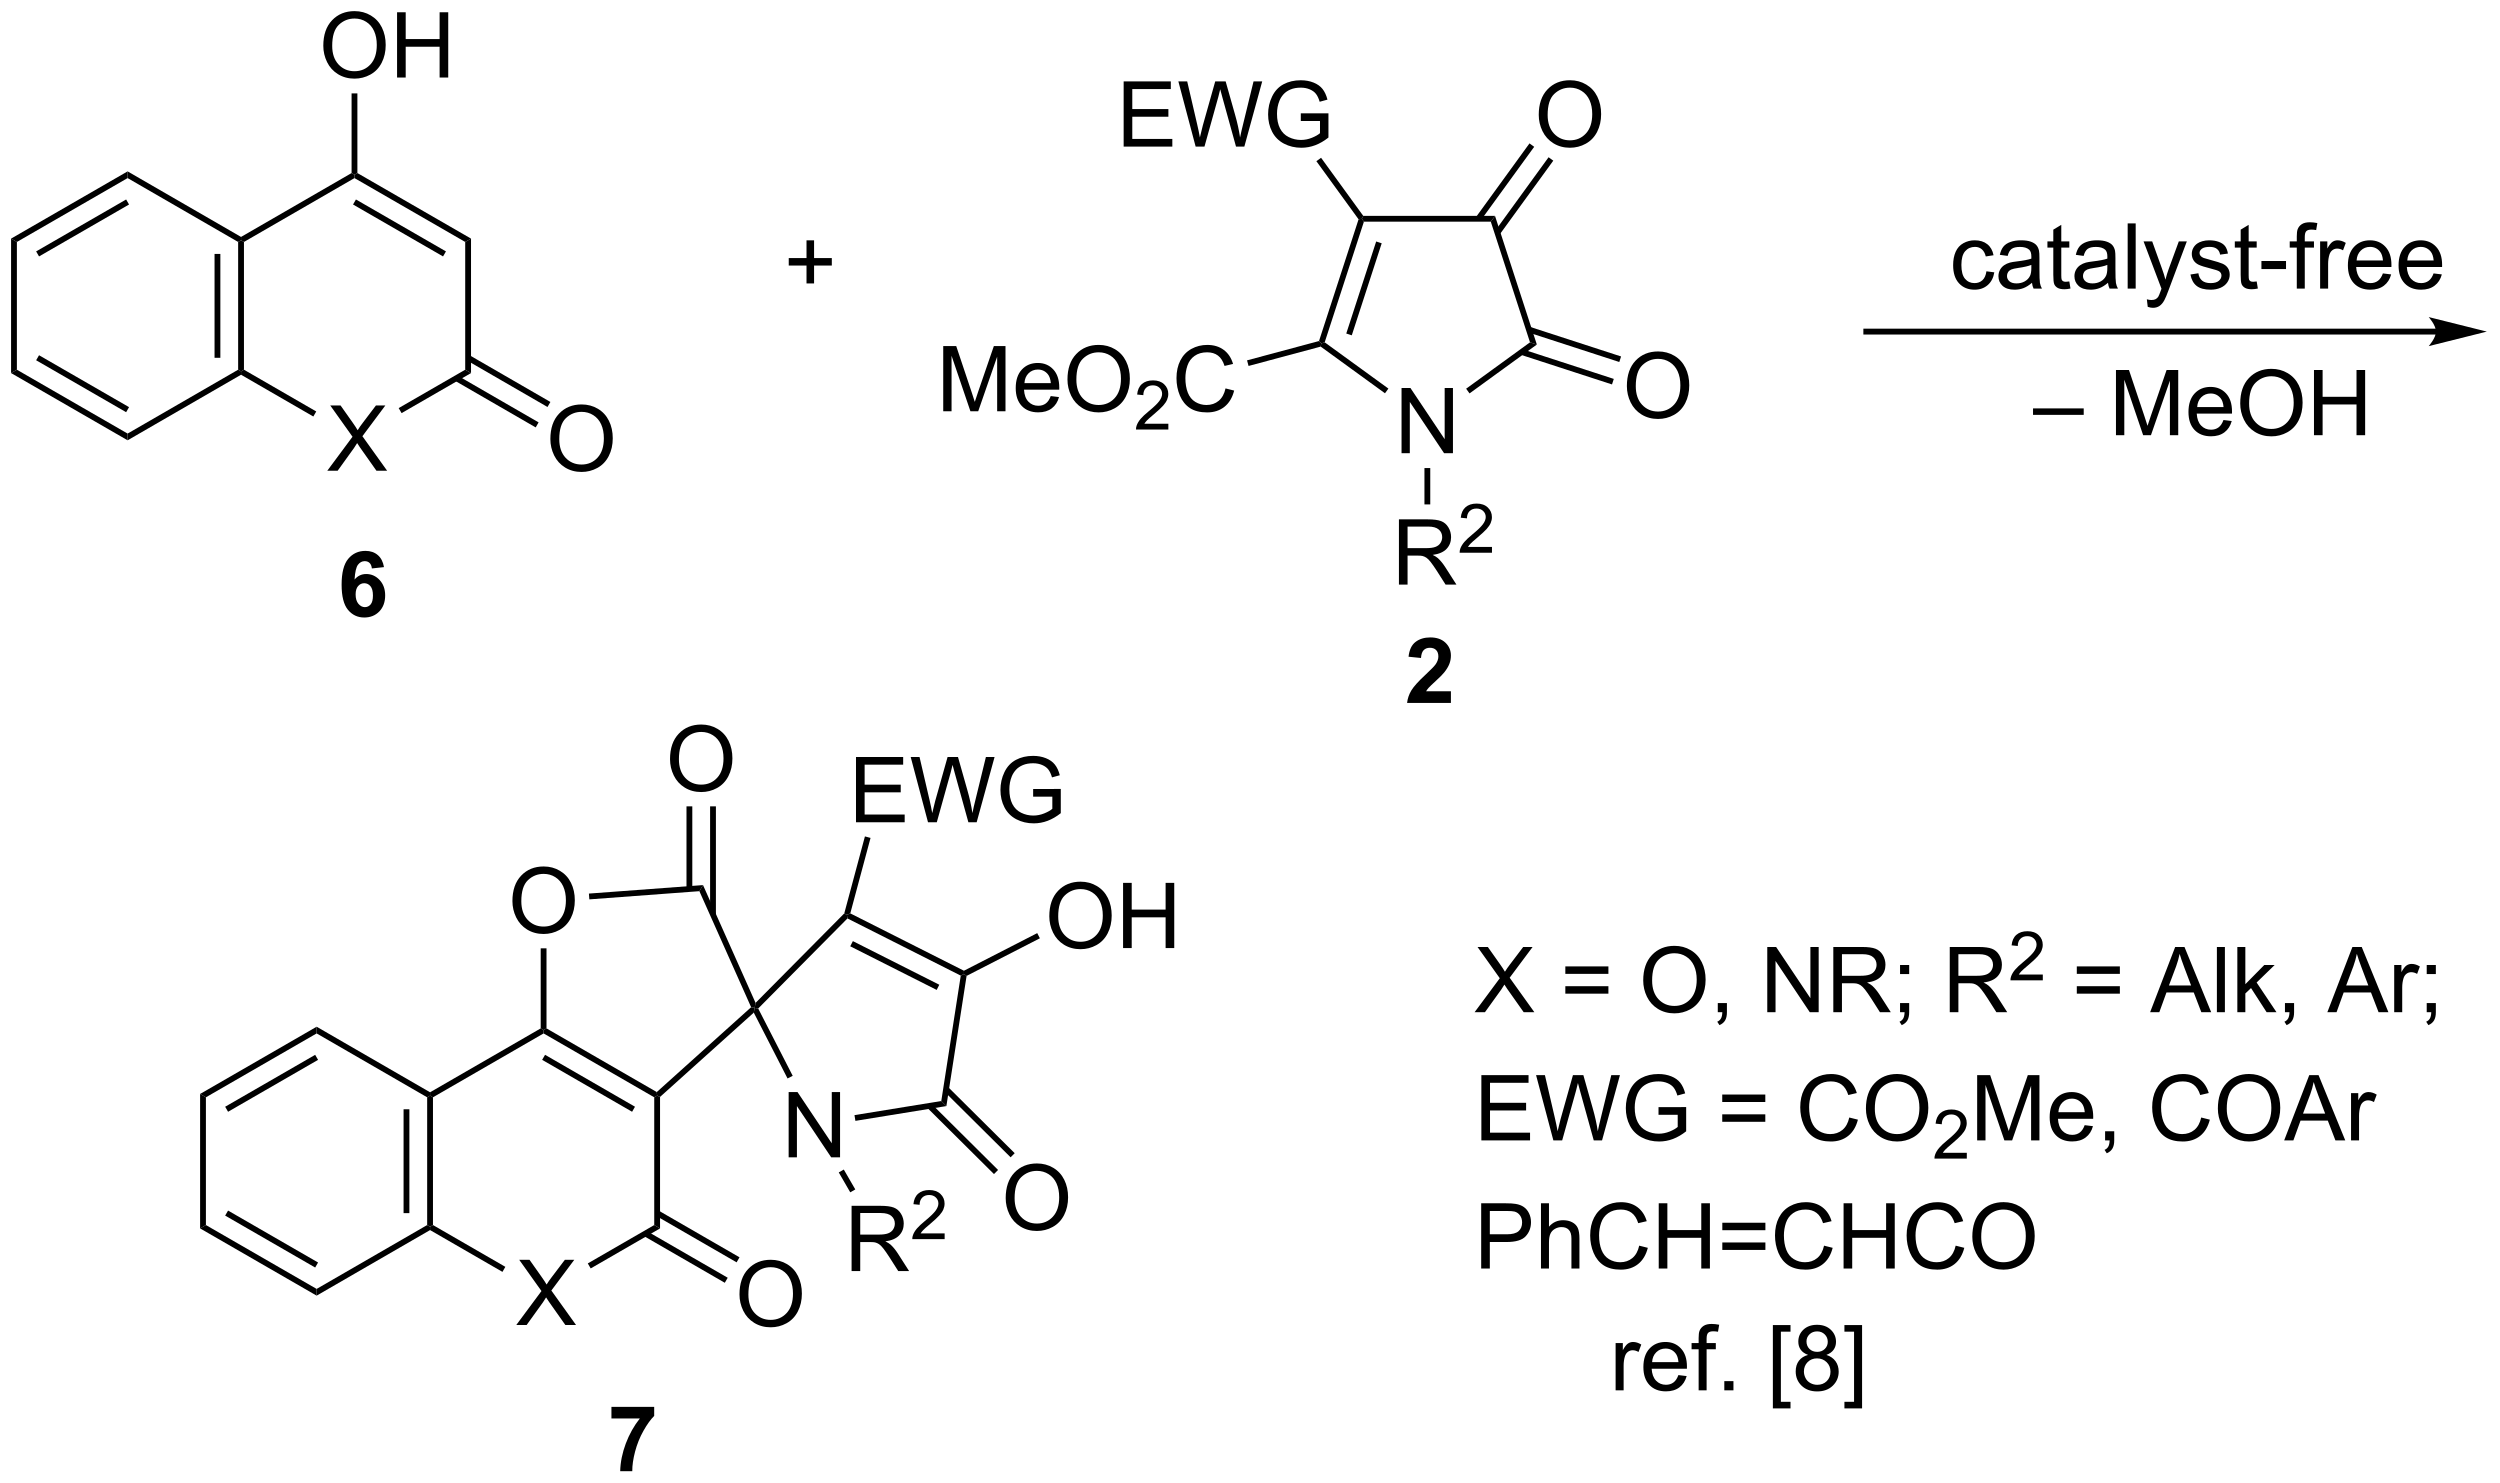 <?xml version="1.0" encoding="UTF-8"?>
<!DOCTYPE svg PUBLIC '-//W3C//DTD SVG 1.0//EN'
          'http://www.w3.org/TR/2001/REC-SVG-20010904/DTD/svg10.dtd'>
<svg stroke-dasharray="none" shape-rendering="auto" xmlns="http://www.w3.org/2000/svg" font-family="'Dialog'" text-rendering="auto" width="602" fill-opacity="1" color-interpolation="auto" color-rendering="auto" preserveAspectRatio="xMidYMid meet" font-size="12px" viewBox="0 0 602 357" fill="black" xmlns:xlink="http://www.w3.org/1999/xlink" stroke="black" image-rendering="auto" stroke-miterlimit="10" stroke-linecap="square" stroke-linejoin="miter" font-style="normal" stroke-width="1" height="357" stroke-dashoffset="0" font-weight="normal" stroke-opacity="1"
><!--Generated by the Batik Graphics2D SVG Generator--><defs id="genericDefs"
  /><g
  ><defs id="defs1"
    ><clipPath clipPathUnits="userSpaceOnUse" id="clipPath1"
      ><path d="M0.633 1.598 L226.188 1.598 L226.188 135.438 L0.633 135.438 L0.633 1.598 Z"
      /></clipPath
      ><clipPath clipPathUnits="userSpaceOnUse" id="clipPath2"
      ><path d="M-0.972 195.633 L-0.972 325.752 L218.311 325.752 L218.311 195.633 Z"
      /></clipPath
    ></defs
    ><g transform="scale(2.667,2.667) translate(-0.633,-1.598) matrix(1.029,0,0,1.029,1.633,-199.63)"
    ><path d="M27.746 236.861 L29.959 233.877 L28.006 231.134 L28.91 231.134 L29.949 232.603 Q30.272 233.059 30.41 233.306 Q30.6 232.994 30.863 232.653 L32.014 231.134 L32.84 231.134 L30.827 233.832 L32.996 236.861 L32.059 236.861 L30.616 234.817 Q30.496 234.642 30.366 234.434 Q30.176 234.746 30.092 234.864 L28.655 236.861 L27.746 236.861 Z" stroke="none" clip-path="url(#clipPath2)"
    /></g
    ><g transform="matrix(2.743,0,0,2.743,2.667,-536.609)"
    ><path d="M19.933 216.869 L20.188 216.722 L20.444 216.869 L20.444 228.084 L20.188 228.231 L19.933 228.084 ZM17.862 217.918 L17.862 227.036 L18.372 227.036 L18.372 217.918 Z" stroke="none" clip-path="url(#clipPath2)"
    /></g
    ><g transform="matrix(2.743,0,0,2.743,2.667,-536.609)"
    ><path d="M20.188 228.526 L20.188 228.231 L20.444 228.084 L26.79 231.751 L26.534 232.193 Z" stroke="none" clip-path="url(#clipPath2)"
    /></g
    ><g transform="matrix(2.743,0,0,2.743,2.667,-536.609)"
    ><path d="M34.281 231.895 L34.026 231.453 L39.867 228.084 L40.377 228.379 Z" stroke="none" clip-path="url(#clipPath2)"
    /></g
    ><g transform="matrix(2.743,0,0,2.743,2.667,-536.609)"
    ><path d="M40.377 228.379 L39.867 228.084 L39.867 216.869 L40.377 216.575 Z" stroke="none" clip-path="url(#clipPath2)"
    /></g
    ><g transform="matrix(2.743,0,0,2.743,2.667,-536.609)"
    ><path d="M40.377 216.575 L39.867 216.869 L30.147 211.262 L30.147 210.968 L30.402 210.82 ZM38.176 217.698 L30.275 213.14 L30.02 213.582 L37.921 218.14 Z" stroke="none" clip-path="url(#clipPath2)"
    /></g
    ><g transform="matrix(2.743,0,0,2.743,2.667,-536.609)"
    ><path d="M29.892 210.82 L30.147 210.968 L30.147 211.262 L20.444 216.869 L20.188 216.722 L20.188 216.428 Z" stroke="none" clip-path="url(#clipPath2)"
    /></g
    ><g transform="matrix(2.743,0,0,2.743,2.667,-536.609)"
    ><path d="M27.41 199.644 Q27.41 198.217 28.176 197.413 Q28.941 196.605 30.152 196.605 Q30.944 196.605 31.579 196.986 Q32.217 197.363 32.551 198.04 Q32.887 198.717 32.887 199.577 Q32.887 200.449 32.535 201.137 Q32.184 201.824 31.538 202.178 Q30.894 202.532 30.147 202.532 Q29.34 202.532 28.702 202.142 Q28.066 201.749 27.738 201.074 Q27.41 200.397 27.41 199.644 ZM28.191 199.655 Q28.191 200.691 28.746 201.288 Q29.303 201.881 30.144 201.881 Q30.999 201.881 31.551 201.28 Q32.105 200.678 32.105 199.574 Q32.105 198.874 31.868 198.353 Q31.631 197.832 31.176 197.545 Q30.723 197.256 30.155 197.256 Q29.35 197.256 28.769 197.811 Q28.191 198.363 28.191 199.655 ZM33.885 202.433 L33.885 196.707 L34.643 196.707 L34.643 199.058 L37.62 199.058 L37.62 196.707 L38.377 196.707 L38.377 202.433 L37.62 202.433 L37.62 199.733 L34.643 199.733 L34.643 202.433 L33.885 202.433 Z" stroke="none" clip-path="url(#clipPath2)"
    /></g
    ><g transform="matrix(2.743,0,0,2.743,2.667,-536.609)"
    ><path d="M30.402 210.82 L30.147 210.968 L29.892 210.82 L29.892 203.829 L30.402 203.829 Z" stroke="none" clip-path="url(#clipPath2)"
    /></g
    ><g transform="matrix(2.743,0,0,2.743,2.667,-536.609)"
    ><path d="M47.343 234.172 Q47.343 232.745 48.109 231.94 Q48.875 231.133 50.086 231.133 Q50.877 231.133 51.513 231.513 Q52.151 231.891 52.484 232.568 Q52.82 233.245 52.82 234.104 Q52.82 234.977 52.468 235.664 Q52.117 236.352 51.471 236.706 Q50.828 237.06 50.08 237.06 Q49.273 237.06 48.635 236.669 Q48 236.276 47.671 235.602 Q47.343 234.924 47.343 234.172 ZM48.125 234.182 Q48.125 235.219 48.679 235.815 Q49.236 236.409 50.078 236.409 Q50.932 236.409 51.484 235.807 Q52.039 235.206 52.039 234.102 Q52.039 233.401 51.802 232.88 Q51.565 232.359 51.109 232.073 Q50.656 231.784 50.088 231.784 Q49.283 231.784 48.703 232.339 Q48.125 232.891 48.125 234.182 Z" stroke="none" clip-path="url(#clipPath2)"
    /></g
    ><g transform="matrix(2.743,0,0,2.743,2.667,-536.609)"
    ><path d="M38.959 229.05 L46.054 233.15 L46.31 232.708 L39.214 228.608 ZM39.994 227.257 L47.09 231.357 L47.346 230.916 L40.249 226.815 Z" stroke="none" clip-path="url(#clipPath2)"
    /></g
    ><g transform="matrix(2.743,0,0,2.743,2.667,-536.609)"
    ><path d="M32.736 245.414 L31.674 245.531 Q31.635 245.203 31.471 245.047 Q31.307 244.89 31.044 244.89 Q30.697 244.89 30.455 245.203 Q30.215 245.515 30.153 246.505 Q30.564 246.02 31.174 246.02 Q31.861 246.02 32.351 246.544 Q32.84 247.067 32.84 247.895 Q32.84 248.773 32.325 249.307 Q31.809 249.838 31.002 249.838 Q30.135 249.838 29.575 249.164 Q29.017 248.489 29.017 246.953 Q29.017 245.38 29.598 244.685 Q30.182 243.989 31.111 243.989 Q31.762 243.989 32.189 244.354 Q32.619 244.718 32.736 245.414 ZM30.247 247.81 Q30.247 248.343 30.491 248.635 Q30.739 248.927 31.057 248.927 Q31.361 248.927 31.564 248.69 Q31.767 248.45 31.767 247.906 Q31.767 247.349 31.549 247.088 Q31.33 246.828 31.002 246.828 Q30.684 246.828 30.465 247.078 Q30.247 247.325 30.247 247.81 Z" stroke="none" clip-path="url(#clipPath2)"
    /></g
    ><g transform="matrix(2.743,0,0,2.743,2.667,-536.609)"
    ><path d="M122.065 235.414 L122.065 229.688 L122.844 229.688 L125.851 234.183 L125.851 229.688 L126.578 229.688 L126.578 235.414 L125.799 235.414 L122.791 230.914 L122.791 235.414 L122.065 235.414 Z" stroke="none" clip-path="url(#clipPath2)"
    /></g
    ><g transform="matrix(2.743,0,0,2.743,2.667,-536.609)"
    ><path d="M130.27 214.581 L129.9 215.091 L118.761 215.091 L118.576 214.836 L118.706 214.581 Z" stroke="none" clip-path="url(#clipPath2)"
    /></g
    ><g transform="matrix(2.743,0,0,2.743,2.667,-536.609)"
    ><path d="M118.293 214.881 L118.576 214.836 L118.761 215.091 L115.319 225.68 L115.019 225.778 L114.82 225.567 ZM119.838 216.828 L117.212 224.908 L117.697 225.065 L120.323 216.986 Z" stroke="none" clip-path="url(#clipPath2)"
    /></g
    ><g transform="matrix(2.743,0,0,2.743,2.667,-536.609)"
    ><path d="M114.968 226.056 L115.019 225.778 L115.319 225.68 L120.911 229.741 L120.611 230.154 Z" stroke="none" clip-path="url(#clipPath2)"
    /></g
    ><g transform="matrix(2.743,0,0,2.743,2.667,-536.609)"
    ><path d="M128.034 230.165 L127.735 229.752 L133.342 225.68 L133.942 225.875 Z" stroke="none" clip-path="url(#clipPath2)"
    /></g
    ><g transform="matrix(2.743,0,0,2.743,2.667,-536.609)"
    ><path d="M133.942 225.875 L133.342 225.68 L129.9 215.091 L130.27 214.581 Z" stroke="none" clip-path="url(#clipPath2)"
    /></g
    ><g transform="matrix(2.743,0,0,2.743,2.667,-536.609)"
    ><path d="M134.11 205.711 Q134.11 204.284 134.875 203.479 Q135.641 202.672 136.852 202.672 Q137.644 202.672 138.279 203.052 Q138.917 203.429 139.25 204.107 Q139.586 204.784 139.586 205.643 Q139.586 206.515 139.235 207.203 Q138.883 207.89 138.237 208.244 Q137.594 208.599 136.847 208.599 Q136.04 208.599 135.401 208.208 Q134.766 207.815 134.438 207.14 Q134.11 206.463 134.11 205.711 ZM134.891 205.721 Q134.891 206.757 135.446 207.354 Q136.003 207.948 136.844 207.948 Q137.698 207.948 138.25 207.346 Q138.805 206.744 138.805 205.64 Q138.805 204.94 138.568 204.419 Q138.331 203.898 137.875 203.612 Q137.422 203.323 136.855 203.323 Q136.05 203.323 135.469 203.877 Q134.891 204.429 134.891 205.721 Z" stroke="none" clip-path="url(#clipPath2)"
    /></g
    ><g transform="matrix(2.743,0,0,2.743,2.667,-536.609)"
    ><path d="M130.687 216.203 L135.386 209.733 L134.973 209.433 L130.274 215.904 ZM129.012 214.986 L133.71 208.516 L133.297 208.216 L128.599 214.686 Z" stroke="none" clip-path="url(#clipPath2)"
    /></g
    ><g transform="matrix(2.743,0,0,2.743,2.667,-536.609)"
    ><path d="M141.847 229.52 Q141.847 228.093 142.612 227.288 Q143.378 226.481 144.589 226.481 Q145.381 226.481 146.016 226.861 Q146.654 227.239 146.987 227.916 Q147.323 228.593 147.323 229.452 Q147.323 230.325 146.972 231.012 Q146.62 231.7 145.974 232.054 Q145.331 232.408 144.584 232.408 Q143.776 232.408 143.138 232.018 Q142.503 231.624 142.175 230.95 Q141.847 230.273 141.847 229.52 ZM142.628 229.531 Q142.628 230.567 143.183 231.163 Q143.74 231.757 144.581 231.757 Q145.435 231.757 145.987 231.156 Q146.542 230.554 146.542 229.45 Q146.542 228.749 146.305 228.229 Q146.068 227.708 145.612 227.421 Q145.159 227.132 144.591 227.132 Q143.787 227.132 143.206 227.687 Q142.628 228.239 142.628 229.531 Z" stroke="none" clip-path="url(#clipPath2)"
    /></g
    ><g transform="matrix(2.743,0,0,2.743,2.667,-536.609)"
    ><path d="M132.527 226.772 L140.54 229.377 L140.698 228.892 L132.685 226.287 ZM133.167 224.803 L141.18 227.407 L141.338 226.922 L133.325 224.318 Z" stroke="none" clip-path="url(#clipPath2)"
    /></g
    ><g transform="matrix(2.743,0,0,2.743,2.667,-536.609)"
    ><path d="M121.836 246.948 L121.836 241.222 L124.375 241.222 Q125.141 241.222 125.539 241.376 Q125.937 241.529 126.174 241.92 Q126.414 242.31 126.414 242.784 Q126.414 243.394 126.018 243.813 Q125.625 244.23 124.799 244.342 Q125.101 244.488 125.258 244.628 Q125.588 244.933 125.885 245.389 L126.883 246.948 L125.93 246.948 L125.172 245.756 Q124.838 245.24 124.622 244.967 Q124.409 244.693 124.239 244.584 Q124.07 244.475 123.893 244.433 Q123.766 244.404 123.471 244.404 L122.594 244.404 L122.594 246.948 L121.836 246.948 ZM122.594 243.748 L124.221 243.748 Q124.742 243.748 125.034 243.641 Q125.328 243.534 125.479 243.298 Q125.633 243.06 125.633 242.784 Q125.633 242.378 125.336 242.118 Q125.041 241.855 124.406 241.855 L122.594 241.855 L122.594 243.748 Z" stroke="none" clip-path="url(#clipPath2)"
    /></g
    ><g transform="matrix(2.743,0,0,2.743,2.667,-536.609)"
    ><path d="M130.004 243.641 L130.004 244.149 L127.165 244.149 Q127.159 243.957 127.227 243.781 Q127.335 243.492 127.573 243.211 Q127.813 242.93 128.264 242.561 Q128.963 241.986 129.209 241.65 Q129.456 241.315 129.456 241.016 Q129.456 240.703 129.231 240.488 Q129.008 240.272 128.647 240.272 Q128.266 240.272 128.038 240.5 Q127.809 240.729 127.807 241.133 L127.264 241.078 Q127.321 240.471 127.684 240.154 Q128.047 239.836 128.659 239.836 Q129.278 239.836 129.637 240.18 Q129.999 240.522 129.999 241.027 Q129.999 241.285 129.893 241.535 Q129.788 241.783 129.542 242.059 Q129.297 242.334 128.729 242.815 Q128.254 243.213 128.12 243.356 Q127.985 243.498 127.897 243.641 L130.004 243.641 Z" stroke="none" clip-path="url(#clipPath2)"
    /></g
    ><g transform="matrix(2.743,0,0,2.743,2.667,-536.609)"
    ><path d="M124.076 236.718 L124.586 236.718 L124.586 239.91 L124.076 239.91 Z" stroke="none" clip-path="url(#clipPath2)"
    /></g
    ><g transform="matrix(2.743,0,0,2.743,2.667,-536.609)"
    ><path d="M81.831 231.734 L81.831 226.007 L82.971 226.007 L84.328 230.062 Q84.516 230.627 84.602 230.908 Q84.698 230.596 84.906 229.992 L86.276 226.007 L87.297 226.007 L87.297 231.734 L86.565 231.734 L86.565 226.94 L84.901 231.734 L84.219 231.734 L82.562 226.859 L82.562 231.734 L81.831 231.734 ZM91.268 230.398 L91.995 230.487 Q91.823 231.125 91.357 231.476 Q90.893 231.828 90.172 231.828 Q89.26 231.828 88.727 231.268 Q88.195 230.705 88.195 229.695 Q88.195 228.648 88.734 228.07 Q89.273 227.492 90.133 227.492 Q90.963 227.492 91.49 228.059 Q92.018 228.625 92.018 229.651 Q92.018 229.713 92.016 229.838 L88.922 229.838 Q88.961 230.523 89.307 230.887 Q89.656 231.25 90.174 231.25 Q90.562 231.25 90.836 231.046 Q91.109 230.843 91.268 230.398 ZM88.961 229.26 L91.276 229.26 Q91.229 228.737 91.01 228.476 Q90.674 228.07 90.141 228.07 Q89.656 228.07 89.325 228.395 Q88.995 228.718 88.961 229.26 ZM92.738 228.945 Q92.738 227.518 93.504 226.713 Q94.269 225.906 95.48 225.906 Q96.272 225.906 96.907 226.286 Q97.546 226.664 97.879 227.341 Q98.215 228.018 98.215 228.877 Q98.215 229.75 97.863 230.437 Q97.512 231.125 96.866 231.479 Q96.223 231.833 95.475 231.833 Q94.668 231.833 94.03 231.442 Q93.394 231.049 93.066 230.375 Q92.738 229.697 92.738 228.945 ZM93.519 228.955 Q93.519 229.992 94.074 230.588 Q94.631 231.182 95.473 231.182 Q96.327 231.182 96.879 230.58 Q97.433 229.979 97.433 228.875 Q97.433 228.174 97.197 227.653 Q96.96 227.132 96.504 226.846 Q96.051 226.557 95.483 226.557 Q94.678 226.557 94.098 227.112 Q93.519 227.664 93.519 228.955 Z" stroke="none" clip-path="url(#clipPath2)"
    /></g
    ><g transform="matrix(2.743,0,0,2.743,2.667,-536.609)"
    ><path d="M101.594 232.826 L101.594 233.334 L98.754 233.334 Q98.749 233.143 98.817 232.967 Q98.924 232.678 99.163 232.396 Q99.403 232.115 99.854 231.746 Q100.553 231.172 100.799 230.836 Q101.046 230.5 101.046 230.201 Q101.046 229.889 100.821 229.674 Q100.598 229.457 100.237 229.457 Q99.856 229.457 99.628 229.685 Q99.399 229.914 99.397 230.318 L98.854 230.264 Q98.911 229.656 99.274 229.34 Q99.637 229.021 100.249 229.021 Q100.868 229.021 101.227 229.365 Q101.588 229.707 101.588 230.213 Q101.588 230.471 101.483 230.721 Q101.378 230.969 101.132 231.244 Q100.887 231.519 100.319 232 Q99.844 232.398 99.71 232.541 Q99.575 232.684 99.487 232.826 L101.594 232.826 Z" stroke="none" clip-path="url(#clipPath2)"
    /></g
    ><g transform="matrix(2.743,0,0,2.743,2.667,-536.609)"
    ><path d="M106.613 229.726 L107.371 229.916 Q107.134 230.851 106.514 231.343 Q105.894 231.833 105.001 231.833 Q104.074 231.833 103.493 231.455 Q102.915 231.078 102.61 230.364 Q102.308 229.648 102.308 228.828 Q102.308 227.932 102.649 227.268 Q102.993 226.601 103.623 226.255 Q104.254 225.908 105.011 225.908 Q105.871 225.908 106.457 226.346 Q107.043 226.783 107.274 227.578 L106.527 227.752 Q106.329 227.127 105.949 226.843 Q105.571 226.557 104.996 226.557 Q104.337 226.557 103.892 226.875 Q103.449 227.19 103.269 227.724 Q103.09 228.257 103.09 228.822 Q103.09 229.554 103.303 230.099 Q103.517 230.643 103.965 230.914 Q104.415 231.182 104.938 231.182 Q105.574 231.182 106.014 230.815 Q106.457 230.447 106.613 229.726 Z" stroke="none" clip-path="url(#clipPath2)"
    /></g
    ><g transform="matrix(2.743,0,0,2.743,2.667,-536.609)"
    ><path d="M114.82 225.567 L115.019 225.778 L114.968 226.056 L108.635 227.755 L108.503 227.262 Z" stroke="none" clip-path="url(#clipPath2)"
    /></g
    ><g transform="matrix(2.743,0,0,2.743,2.667,-536.609)"
    ><path d="M97.67 208.5 L97.67 202.773 L101.81 202.773 L101.81 203.448 L98.428 203.448 L98.428 205.203 L101.597 205.203 L101.597 205.875 L98.428 205.875 L98.428 207.823 L101.943 207.823 L101.943 208.5 L97.67 208.5 ZM103.99 208.5 L102.472 202.773 L103.248 202.773 L104.12 206.526 Q104.261 207.117 104.362 207.698 Q104.581 206.781 104.62 206.64 L105.709 202.773 L106.623 202.773 L107.443 205.672 Q107.753 206.75 107.889 207.698 Q107.998 207.156 108.175 206.453 L109.073 202.773 L109.834 202.773 L108.264 208.5 L107.534 208.5 L106.326 204.135 Q106.175 203.588 106.146 203.463 Q106.058 203.859 105.98 204.135 L104.764 208.5 L103.99 208.5 ZM113.221 206.252 L113.221 205.58 L115.648 205.578 L115.648 207.703 Q115.088 208.148 114.494 208.375 Q113.9 208.599 113.275 208.599 Q112.431 208.599 111.741 208.237 Q111.054 207.875 110.702 207.192 Q110.351 206.507 110.351 205.664 Q110.351 204.828 110.7 204.104 Q111.049 203.377 111.705 203.026 Q112.361 202.674 113.218 202.674 Q113.838 202.674 114.34 202.877 Q114.843 203.078 115.127 203.437 Q115.413 203.797 115.562 204.375 L114.877 204.562 Q114.749 204.125 114.556 203.875 Q114.366 203.625 114.01 203.474 Q113.656 203.323 113.221 203.323 Q112.702 203.323 112.322 203.482 Q111.945 203.64 111.71 203.898 Q111.478 204.156 111.351 204.463 Q111.132 204.994 111.132 205.617 Q111.132 206.382 111.395 206.898 Q111.658 207.414 112.161 207.664 Q112.666 207.914 113.234 207.914 Q113.726 207.914 114.195 207.724 Q114.663 207.534 114.906 207.32 L114.906 206.252 L113.221 206.252 Z" stroke="none" clip-path="url(#clipPath2)"
    /></g
    ><g transform="matrix(2.743,0,0,2.743,2.667,-536.609)"
    ><path d="M118.706 214.581 L118.576 214.836 L118.293 214.881 L114.588 209.779 L115.001 209.479 Z" stroke="none" clip-path="url(#clipPath2)"
    /></g
    ><g transform="matrix(2.743,0,0,2.743,2.667,-536.609)"
    ><path d="M69.829 220.511 L69.829 218.94 L68.269 218.94 L68.269 218.284 L69.829 218.284 L69.829 216.727 L70.493 216.727 L70.493 218.284 L72.05 218.284 L72.05 218.94 L70.493 218.94 L70.493 220.511 L69.829 220.511 Z" stroke="none" clip-path="url(#clipPath2)"
    /></g
    ><g transform="matrix(2.743,0,0,2.743,2.667,-536.609)"
    ><path d="M126.399 256.315 L126.399 257.336 L122.552 257.336 Q122.615 256.758 122.927 256.239 Q123.24 255.721 124.162 254.867 Q124.904 254.174 125.07 253.929 Q125.297 253.588 125.297 253.258 Q125.297 252.891 125.099 252.693 Q124.904 252.495 124.555 252.495 Q124.211 252.495 124.008 252.703 Q123.805 252.909 123.774 253.391 L122.68 253.281 Q122.779 252.375 123.294 251.982 Q123.81 251.586 124.584 251.586 Q125.43 251.586 125.914 252.044 Q126.399 252.5 126.399 253.179 Q126.399 253.565 126.261 253.917 Q126.123 254.266 125.82 254.648 Q125.623 254.901 125.102 255.377 Q124.584 255.854 124.443 256.01 Q124.305 256.166 124.219 256.315 L126.399 256.315 Z" stroke="none" clip-path="url(#clipPath2)"
    /></g
    ><g transform="matrix(2.743,0,0,2.743,2.667,-536.609)"
    ><path d="M128.477 284.489 L130.69 281.505 L128.737 278.762 L129.641 278.762 L130.68 280.231 Q131.003 280.687 131.141 280.934 Q131.331 280.622 131.594 280.281 L132.745 278.762 L133.57 278.762 L131.557 281.46 L133.727 284.489 L132.789 284.489 L131.346 282.445 Q131.227 282.27 131.096 282.062 Q130.906 282.375 130.823 282.492 L129.386 284.489 L128.477 284.489 ZM140.225 281.122 L136.444 281.122 L136.444 280.466 L140.225 280.466 L140.225 281.122 ZM140.225 282.859 L136.444 282.859 L136.444 282.203 L140.225 282.203 L140.225 282.859 ZM143.281 281.7 Q143.281 280.273 144.047 279.468 Q144.813 278.661 146.024 278.661 Q146.815 278.661 147.451 279.041 Q148.089 279.419 148.422 280.096 Q148.758 280.773 148.758 281.632 Q148.758 282.505 148.406 283.192 Q148.055 283.88 147.409 284.234 Q146.766 284.588 146.018 284.588 Q145.211 284.588 144.573 284.197 Q143.938 283.804 143.609 283.13 Q143.281 282.453 143.281 281.7 ZM144.063 281.71 Q144.063 282.747 144.617 283.343 Q145.175 283.937 146.016 283.937 Q146.87 283.937 147.422 283.335 Q147.977 282.734 147.977 281.63 Q147.977 280.929 147.74 280.408 Q147.503 279.887 147.047 279.601 Q146.594 279.312 146.026 279.312 Q145.221 279.312 144.641 279.867 Q144.063 280.419 144.063 281.71 ZM149.827 284.489 L149.827 283.687 L150.629 283.687 L150.629 284.489 Q150.629 284.932 150.473 285.203 Q150.316 285.474 149.975 285.622 L149.78 285.322 Q150.004 285.224 150.108 285.033 Q150.215 284.846 150.225 284.489 L149.827 284.489 ZM154.171 284.489 L154.171 278.762 L154.949 278.762 L157.957 283.257 L157.957 278.762 L158.684 278.762 L158.684 284.489 L157.905 284.489 L154.897 279.989 L154.897 284.489 L154.171 284.489 ZM159.969 284.489 L159.969 278.762 L162.508 278.762 Q163.274 278.762 163.672 278.916 Q164.07 279.07 164.307 279.46 Q164.547 279.851 164.547 280.325 Q164.547 280.934 164.151 281.354 Q163.758 281.77 162.932 281.882 Q163.234 282.028 163.391 282.169 Q163.721 282.474 164.018 282.929 L165.016 284.489 L164.063 284.489 L163.305 283.296 Q162.971 282.781 162.755 282.507 Q162.542 282.234 162.373 282.125 Q162.203 282.015 162.026 281.974 Q161.899 281.945 161.604 281.945 L160.727 281.945 L160.727 284.489 L159.969 284.489 ZM160.727 281.289 L162.354 281.289 Q162.875 281.289 163.167 281.182 Q163.461 281.075 163.612 280.838 Q163.766 280.601 163.766 280.325 Q163.766 279.919 163.469 279.658 Q163.175 279.395 162.539 279.395 L160.727 279.395 L160.727 281.289 ZM165.827 281.14 L165.827 280.341 L166.629 280.341 L166.629 281.14 L165.827 281.14 ZM165.827 284.489 L165.827 283.687 L166.629 283.687 L166.629 284.489 Q166.629 284.932 166.473 285.203 Q166.316 285.474 165.975 285.622 L165.78 285.322 Q166.004 285.224 166.108 285.033 Q166.215 284.846 166.225 284.489 L165.827 284.489 ZM170.191 284.489 L170.191 278.762 L172.731 278.762 Q173.496 278.762 173.895 278.916 Q174.293 279.07 174.53 279.46 Q174.77 279.851 174.77 280.325 Q174.77 280.934 174.374 281.354 Q173.981 281.77 173.155 281.882 Q173.457 282.028 173.613 282.169 Q173.944 282.474 174.241 282.929 L175.238 284.489 L174.285 284.489 L173.527 283.296 Q173.194 282.781 172.978 282.507 Q172.764 282.234 172.595 282.125 Q172.426 282.015 172.249 281.974 Q172.121 281.945 171.827 281.945 L170.949 281.945 L170.949 284.489 L170.191 284.489 ZM170.949 281.289 L172.577 281.289 Q173.098 281.289 173.389 281.182 Q173.684 281.075 173.835 280.838 Q173.988 280.601 173.988 280.325 Q173.988 279.919 173.691 279.658 Q173.397 279.395 172.762 279.395 L170.949 279.395 L170.949 281.289 Z" stroke="none" clip-path="url(#clipPath2)"
    /></g
    ><g transform="matrix(2.743,0,0,2.743,2.667,-536.609)"
    ><path d="M178.36 281.181 L178.36 281.689 L175.52 281.689 Q175.514 281.498 175.583 281.322 Q175.69 281.033 175.929 280.752 Q176.169 280.47 176.62 280.101 Q177.319 279.527 177.565 279.191 Q177.811 278.855 177.811 278.556 Q177.811 278.244 177.587 278.029 Q177.364 277.812 177.003 277.812 Q176.622 277.812 176.393 278.041 Q176.165 278.269 176.163 278.673 L175.62 278.619 Q175.677 278.011 176.04 277.695 Q176.403 277.377 177.014 277.377 Q177.634 277.377 177.993 277.72 Q178.354 278.062 178.354 278.568 Q178.354 278.826 178.249 279.076 Q178.143 279.324 177.897 279.599 Q177.653 279.875 177.085 280.355 Q176.61 280.753 176.475 280.896 Q176.341 281.039 176.253 281.181 L178.36 281.181 Z" stroke="none" clip-path="url(#clipPath2)"
    /></g
    ><g transform="matrix(2.743,0,0,2.743,2.667,-536.609)"
    ><path d="M185.125 281.122 L181.344 281.122 L181.344 280.466 L185.125 280.466 L185.125 281.122 ZM185.125 282.859 L181.344 282.859 L181.344 282.203 L185.125 282.203 L185.125 282.859 ZM187.78 284.489 L189.98 278.762 L190.798 278.762 L193.142 284.489 L192.277 284.489 L191.611 282.755 L189.215 282.755 L188.587 284.489 L187.78 284.489 ZM189.433 282.137 L191.376 282.137 L190.777 280.552 Q190.504 279.828 190.371 279.364 Q190.262 279.914 190.064 280.458 L189.433 282.137 ZM193.642 284.489 L193.642 278.762 L194.345 278.762 L194.345 284.489 L193.642 284.489 ZM195.437 284.489 L195.437 278.762 L196.14 278.762 L196.14 282.028 L197.804 280.341 L198.716 280.341 L197.13 281.88 L198.875 284.489 L198.008 284.489 L196.638 282.367 L196.14 282.843 L196.14 284.489 L195.437 284.489 ZM199.617 284.489 L199.617 283.687 L200.419 283.687 L200.419 284.489 Q200.419 284.932 200.263 285.203 Q200.107 285.474 199.765 285.622 L199.57 285.322 Q199.794 285.224 199.898 285.033 Q200.005 284.846 200.015 284.489 L199.617 284.489 ZM203.338 284.489 L205.539 278.762 L206.357 278.762 L208.7 284.489 L207.836 284.489 L207.169 282.755 L204.773 282.755 L204.146 284.489 L203.338 284.489 ZM204.992 282.137 L206.935 282.137 L206.336 280.552 Q206.062 279.828 205.929 279.364 Q205.82 279.914 205.622 280.458 L204.992 282.137 ZM209.208 284.489 L209.208 280.341 L209.841 280.341 L209.841 280.968 Q210.083 280.528 210.286 280.387 Q210.492 280.247 210.739 280.247 Q211.094 280.247 211.461 280.474 L211.219 281.125 Q210.961 280.974 210.703 280.974 Q210.474 280.974 210.289 281.111 Q210.107 281.25 210.029 281.497 Q209.911 281.872 209.911 282.317 L209.911 284.489 L209.208 284.489 ZM212.062 281.14 L212.062 280.341 L212.864 280.341 L212.864 281.14 L212.062 281.14 ZM212.062 284.489 L212.062 283.687 L212.864 283.687 L212.864 284.489 Q212.864 284.932 212.708 285.203 Q212.552 285.474 212.211 285.622 L212.015 285.322 Q212.239 285.224 212.344 285.033 Q212.45 284.846 212.461 284.489 L212.062 284.489 Z" stroke="none" clip-path="url(#clipPath2)"
    /></g
    ><g transform="matrix(2.743,0,0,2.743,2.667,-536.609)"
    ><path d="M129.073 295.739 L129.073 290.012 L133.214 290.012 L133.214 290.687 L129.831 290.687 L129.831 292.442 L133 292.442 L133 293.114 L129.831 293.114 L129.831 295.062 L133.346 295.062 L133.346 295.739 L129.073 295.739 ZM135.393 295.739 L133.875 290.012 L134.651 290.012 L135.524 293.765 Q135.664 294.356 135.766 294.937 Q135.984 294.02 136.024 293.88 L137.112 290.012 L138.026 290.012 L138.846 292.911 Q139.156 293.989 139.292 294.937 Q139.401 294.395 139.578 293.692 L140.477 290.012 L141.237 290.012 L139.667 295.739 L138.938 295.739 L137.729 291.375 Q137.578 290.828 137.55 290.703 Q137.461 291.099 137.383 291.375 L136.167 295.739 L135.393 295.739 ZM144.624 293.492 L144.624 292.82 L147.051 292.817 L147.051 294.942 Q146.491 295.387 145.897 295.614 Q145.304 295.838 144.679 295.838 Q143.835 295.838 143.145 295.476 Q142.457 295.114 142.106 294.432 Q141.754 293.747 141.754 292.903 Q141.754 292.067 142.103 291.343 Q142.452 290.617 143.108 290.265 Q143.764 289.914 144.621 289.914 Q145.241 289.914 145.744 290.117 Q146.246 290.317 146.53 290.677 Q146.816 291.036 146.965 291.614 L146.28 291.802 Q146.152 291.364 145.96 291.114 Q145.77 290.864 145.413 290.713 Q145.059 290.562 144.624 290.562 Q144.106 290.562 143.725 290.721 Q143.348 290.88 143.113 291.137 Q142.882 291.395 142.754 291.703 Q142.535 292.234 142.535 292.856 Q142.535 293.622 142.798 294.137 Q143.061 294.653 143.564 294.903 Q144.069 295.153 144.637 295.153 Q145.129 295.153 145.598 294.963 Q146.066 294.773 146.309 294.559 L146.309 293.492 L144.624 293.492 ZM153.999 292.372 L150.218 292.372 L150.218 291.716 L153.999 291.716 L153.999 292.372 ZM153.999 294.109 L150.218 294.109 L150.218 293.453 L153.999 293.453 L153.999 294.109 ZM161.37 293.731 L162.128 293.921 Q161.891 294.856 161.271 295.349 Q160.651 295.838 159.758 295.838 Q158.831 295.838 158.25 295.46 Q157.672 295.083 157.367 294.369 Q157.065 293.653 157.065 292.833 Q157.065 291.937 157.406 291.273 Q157.75 290.606 158.38 290.26 Q159.011 289.914 159.768 289.914 Q160.628 289.914 161.214 290.351 Q161.8 290.789 162.031 291.583 L161.284 291.757 Q161.086 291.132 160.706 290.849 Q160.328 290.562 159.753 290.562 Q159.094 290.562 158.649 290.88 Q158.206 291.195 158.026 291.729 Q157.846 292.262 157.846 292.828 Q157.846 293.559 158.06 294.104 Q158.274 294.648 158.721 294.919 Q159.172 295.187 159.695 295.187 Q160.331 295.187 160.771 294.82 Q161.214 294.453 161.37 293.731 ZM162.832 292.95 Q162.832 291.523 163.598 290.718 Q164.363 289.911 165.574 289.911 Q166.366 289.911 167.001 290.291 Q167.639 290.669 167.973 291.346 Q168.309 292.023 168.309 292.882 Q168.309 293.755 167.957 294.442 Q167.606 295.13 166.96 295.484 Q166.316 295.838 165.569 295.838 Q164.762 295.838 164.124 295.447 Q163.488 295.054 163.16 294.38 Q162.832 293.703 162.832 292.95 ZM163.613 292.96 Q163.613 293.997 164.168 294.593 Q164.725 295.187 165.566 295.187 Q166.421 295.187 166.973 294.585 Q167.527 293.984 167.527 292.88 Q167.527 292.179 167.291 291.658 Q167.054 291.137 166.598 290.851 Q166.145 290.562 165.577 290.562 Q164.772 290.562 164.191 291.117 Q163.613 291.669 163.613 292.96 Z" stroke="none" clip-path="url(#clipPath2)"
    /></g
    ><g transform="matrix(2.743,0,0,2.743,2.667,-536.609)"
    ><path d="M171.688 296.831 L171.688 297.339 L168.848 297.339 Q168.843 297.148 168.911 296.972 Q169.018 296.683 169.257 296.402 Q169.497 296.12 169.948 295.751 Q170.647 295.177 170.893 294.841 Q171.139 294.505 171.139 294.206 Q171.139 293.894 170.915 293.679 Q170.692 293.462 170.331 293.462 Q169.95 293.462 169.721 293.691 Q169.493 293.919 169.491 294.324 L168.948 294.269 Q169.005 293.661 169.368 293.345 Q169.731 293.027 170.343 293.027 Q170.962 293.027 171.321 293.37 Q171.682 293.712 171.682 294.218 Q171.682 294.476 171.577 294.726 Q171.471 294.974 171.225 295.249 Q170.981 295.525 170.413 296.005 Q169.938 296.404 169.804 296.546 Q169.669 296.689 169.581 296.831 L171.688 296.831 Z" stroke="none" clip-path="url(#clipPath2)"
    /></g
    ><g transform="matrix(2.743,0,0,2.743,2.667,-536.609)"
    ><path d="M172.597 295.739 L172.597 290.012 L173.738 290.012 L175.095 294.067 Q175.282 294.632 175.368 294.914 Q175.465 294.601 175.673 293.997 L177.043 290.012 L178.064 290.012 L178.064 295.739 L177.332 295.739 L177.332 290.945 L175.668 295.739 L174.986 295.739 L173.329 290.864 L173.329 295.739 L172.597 295.739 ZM182.035 294.403 L182.762 294.492 Q182.59 295.13 182.124 295.481 Q181.66 295.833 180.939 295.833 Q180.027 295.833 179.493 295.273 Q178.962 294.71 178.962 293.7 Q178.962 292.653 179.501 292.075 Q180.04 291.497 180.899 291.497 Q181.73 291.497 182.256 292.065 Q182.785 292.63 182.785 293.656 Q182.785 293.718 182.782 293.843 L179.689 293.843 Q179.728 294.528 180.074 294.893 Q180.423 295.255 180.941 295.255 Q181.329 295.255 181.603 295.052 Q181.876 294.849 182.035 294.403 ZM179.728 293.265 L182.043 293.265 Q181.996 292.742 181.777 292.481 Q181.441 292.075 180.907 292.075 Q180.423 292.075 180.092 292.401 Q179.762 292.724 179.728 293.265 ZM183.828 295.739 L183.828 294.937 L184.63 294.937 L184.63 295.739 Q184.63 296.182 184.474 296.453 Q184.317 296.724 183.976 296.872 L183.781 296.572 Q184.005 296.474 184.109 296.283 Q184.216 296.096 184.226 295.739 L183.828 295.739 ZM192.265 293.731 L193.023 293.921 Q192.786 294.856 192.167 295.349 Q191.547 295.838 190.653 295.838 Q189.726 295.838 189.146 295.46 Q188.567 295.083 188.263 294.369 Q187.961 293.653 187.961 292.833 Q187.961 291.937 188.302 291.273 Q188.646 290.606 189.276 290.26 Q189.906 289.914 190.664 289.914 Q191.523 289.914 192.109 290.351 Q192.695 290.789 192.927 291.583 L192.179 291.757 Q191.982 291.132 191.601 290.849 Q191.224 290.562 190.648 290.562 Q189.989 290.562 189.544 290.88 Q189.101 291.195 188.922 291.729 Q188.742 292.262 188.742 292.828 Q188.742 293.559 188.956 294.104 Q189.169 294.648 189.617 294.919 Q190.067 295.187 190.591 295.187 Q191.226 295.187 191.667 294.82 Q192.109 294.453 192.265 293.731 ZM193.728 292.95 Q193.728 291.523 194.493 290.718 Q195.259 289.911 196.47 289.911 Q197.262 289.911 197.897 290.291 Q198.535 290.669 198.868 291.346 Q199.204 292.023 199.204 292.882 Q199.204 293.755 198.853 294.442 Q198.501 295.13 197.855 295.484 Q197.212 295.838 196.465 295.838 Q195.657 295.838 195.019 295.447 Q194.384 295.054 194.056 294.38 Q193.728 293.703 193.728 292.95 ZM194.509 292.96 Q194.509 293.997 195.064 294.593 Q195.621 295.187 196.462 295.187 Q197.316 295.187 197.868 294.585 Q198.423 293.984 198.423 292.88 Q198.423 292.179 198.186 291.658 Q197.949 291.137 197.493 290.851 Q197.04 290.562 196.472 290.562 Q195.668 290.562 195.087 291.117 Q194.509 291.669 194.509 292.96 ZM199.549 295.739 L201.75 290.012 L202.567 290.012 L204.911 295.739 L204.047 295.739 L203.38 294.005 L200.984 294.005 L200.357 295.739 L199.549 295.739 ZM201.203 293.387 L203.146 293.387 L202.547 291.802 Q202.273 291.078 202.14 290.614 Q202.031 291.164 201.833 291.708 L201.203 293.387 ZM205.419 295.739 L205.419 291.591 L206.052 291.591 L206.052 292.218 Q206.294 291.778 206.497 291.637 Q206.703 291.497 206.95 291.497 Q207.304 291.497 207.672 291.724 L207.429 292.375 Q207.172 292.224 206.914 292.224 Q206.685 292.224 206.5 292.361 Q206.317 292.5 206.239 292.747 Q206.122 293.122 206.122 293.567 L206.122 295.739 L205.419 295.739 Z" stroke="none" clip-path="url(#clipPath2)"
    /></g
    ><g transform="matrix(2.743,0,0,2.743,2.667,-536.609)"
    ><path d="M129.057 306.989 L129.057 301.262 L131.219 301.262 Q131.789 301.262 132.089 301.317 Q132.511 301.387 132.794 301.585 Q133.081 301.781 133.255 302.137 Q133.43 302.492 133.43 302.919 Q133.43 303.648 132.964 304.156 Q132.5 304.661 131.284 304.661 L129.815 304.661 L129.815 306.989 L129.057 306.989 ZM129.815 303.984 L131.297 303.984 Q132.031 303.984 132.339 303.71 Q132.649 303.437 132.649 302.942 Q132.649 302.583 132.466 302.328 Q132.284 302.07 131.987 301.989 Q131.797 301.937 131.281 301.937 L129.815 301.937 L129.815 303.984 ZM134.305 306.989 L134.305 301.262 L135.008 301.262 L135.008 303.317 Q135.5 302.747 136.25 302.747 Q136.711 302.747 137.05 302.929 Q137.391 303.109 137.537 303.429 Q137.682 303.75 137.682 304.359 L137.682 306.989 L136.979 306.989 L136.979 304.359 Q136.979 303.833 136.75 303.593 Q136.524 303.351 136.104 303.351 Q135.792 303.351 135.516 303.515 Q135.242 303.677 135.125 303.955 Q135.008 304.231 135.008 304.718 L135.008 306.989 L134.305 306.989 ZM142.929 304.981 L143.686 305.171 Q143.449 306.106 142.829 306.599 Q142.21 307.088 141.316 307.088 Q140.389 307.088 139.809 306.71 Q139.231 306.333 138.926 305.619 Q138.624 304.903 138.624 304.083 Q138.624 303.187 138.965 302.523 Q139.309 301.856 139.939 301.51 Q140.569 301.164 141.327 301.164 Q142.186 301.164 142.772 301.601 Q143.358 302.039 143.59 302.833 L142.843 303.007 Q142.645 302.382 142.264 302.099 Q141.887 301.812 141.311 301.812 Q140.652 301.812 140.207 302.13 Q139.764 302.445 139.585 302.979 Q139.405 303.512 139.405 304.078 Q139.405 304.809 139.619 305.354 Q139.832 305.898 140.28 306.169 Q140.731 306.437 141.254 306.437 Q141.889 306.437 142.329 306.07 Q142.772 305.703 142.929 304.981 ZM144.643 306.989 L144.643 301.262 L145.401 301.262 L145.401 303.614 L148.378 303.614 L148.378 301.262 L149.136 301.262 L149.136 306.989 L148.378 306.989 L148.378 304.289 L145.401 304.289 L145.401 306.989 L144.643 306.989 ZM154.007 303.622 L150.225 303.622 L150.225 302.966 L154.007 302.966 L154.007 303.622 ZM154.007 305.359 L150.225 305.359 L150.225 304.703 L154.007 304.703 L154.007 305.359 ZM159.155 304.981 L159.913 305.171 Q159.676 306.106 159.056 306.599 Q158.436 307.088 157.543 307.088 Q156.616 307.088 156.035 306.71 Q155.457 306.333 155.152 305.619 Q154.85 304.903 154.85 304.083 Q154.85 303.187 155.191 302.523 Q155.535 301.856 156.166 301.51 Q156.796 301.164 157.554 301.164 Q158.413 301.164 158.999 301.601 Q159.585 302.039 159.816 302.833 L159.069 303.007 Q158.871 302.382 158.491 302.099 Q158.113 301.812 157.538 301.812 Q156.879 301.812 156.434 302.13 Q155.991 302.445 155.811 302.979 Q155.632 303.512 155.632 304.078 Q155.632 304.809 155.845 305.354 Q156.059 305.898 156.507 306.169 Q156.957 306.437 157.481 306.437 Q158.116 306.437 158.556 306.07 Q158.999 305.703 159.155 304.981 ZM160.87 306.989 L160.87 301.262 L161.628 301.262 L161.628 303.614 L164.604 303.614 L164.604 301.262 L165.362 301.262 L165.362 306.989 L164.604 306.989 L164.604 304.289 L161.628 304.289 L161.628 306.989 L160.87 306.989 ZM170.71 304.981 L171.468 305.171 Q171.231 306.106 170.611 306.599 Q169.991 307.088 169.098 307.088 Q168.171 307.088 167.59 306.71 Q167.012 306.333 166.707 305.619 Q166.405 304.903 166.405 304.083 Q166.405 303.187 166.746 302.523 Q167.09 301.856 167.72 301.51 Q168.35 301.164 169.108 301.164 Q169.968 301.164 170.554 301.601 Q171.139 302.039 171.371 302.833 L170.624 303.007 Q170.426 302.382 170.046 302.099 Q169.668 301.812 169.093 301.812 Q168.434 301.812 167.988 302.13 Q167.546 302.445 167.366 302.979 Q167.186 303.512 167.186 304.078 Q167.186 304.809 167.4 305.354 Q167.613 305.898 168.061 306.169 Q168.512 306.437 169.035 306.437 Q169.671 306.437 170.111 306.07 Q170.554 305.703 170.71 304.981 ZM172.172 304.2 Q172.172 302.773 172.938 301.968 Q173.703 301.161 174.914 301.161 Q175.706 301.161 176.341 301.541 Q176.979 301.919 177.313 302.596 Q177.649 303.273 177.649 304.132 Q177.649 305.005 177.297 305.692 Q176.945 306.38 176.3 306.734 Q175.656 307.088 174.909 307.088 Q174.102 307.088 173.464 306.697 Q172.828 306.304 172.5 305.63 Q172.172 304.953 172.172 304.2 ZM172.953 304.21 Q172.953 305.247 173.508 305.843 Q174.065 306.437 174.906 306.437 Q175.761 306.437 176.313 305.835 Q176.867 305.234 176.867 304.13 Q176.867 303.429 176.63 302.908 Q176.393 302.387 175.938 302.101 Q175.484 301.812 174.917 301.812 Q174.112 301.812 173.531 302.367 Q172.953 302.919 172.953 304.21 Z" stroke="none" clip-path="url(#clipPath2)"
    /></g
    ><g transform="matrix(2.743,0,0,2.743,2.667,-536.609)"
    ><path d="M177.501 232.047 L177.501 231.479 L181.951 231.479 L181.951 232.047 L177.501 232.047 ZM184.782 233.836 L184.782 228.109 L185.923 228.109 L187.28 232.164 Q187.467 232.729 187.553 233.01 Q187.649 232.698 187.858 232.094 L189.227 228.109 L190.248 228.109 L190.248 233.836 L189.517 233.836 L189.517 229.042 L187.852 233.836 L187.17 233.836 L185.514 228.961 L185.514 233.836 L184.782 233.836 ZM194.22 232.5 L194.946 232.589 Q194.774 233.226 194.308 233.578 Q193.845 233.93 193.123 233.93 Q192.212 233.93 191.678 233.37 Q191.147 232.807 191.147 231.797 Q191.147 230.75 191.686 230.172 Q192.225 229.594 193.084 229.594 Q193.915 229.594 194.441 230.161 Q194.97 230.726 194.97 231.753 Q194.97 231.815 194.967 231.94 L191.873 231.94 Q191.912 232.625 192.259 232.989 Q192.608 233.351 193.126 233.351 Q193.514 233.351 193.787 233.148 Q194.061 232.945 194.22 232.5 ZM191.912 231.362 L194.227 231.362 Q194.181 230.839 193.962 230.578 Q193.626 230.172 193.092 230.172 Q192.608 230.172 192.277 230.497 Q191.946 230.82 191.912 231.362 ZM195.69 231.047 Q195.69 229.62 196.455 228.815 Q197.221 228.008 198.432 228.008 Q199.224 228.008 199.859 228.388 Q200.497 228.766 200.83 229.443 Q201.166 230.12 201.166 230.979 Q201.166 231.851 200.815 232.539 Q200.463 233.226 199.817 233.581 Q199.174 233.935 198.427 233.935 Q197.619 233.935 196.981 233.544 Q196.346 233.151 196.018 232.476 Q195.69 231.799 195.69 231.047 ZM196.471 231.057 Q196.471 232.094 197.026 232.69 Q197.583 233.284 198.424 233.284 Q199.278 233.284 199.83 232.682 Q200.385 232.081 200.385 230.976 Q200.385 230.276 200.148 229.755 Q199.911 229.234 199.455 228.948 Q199.002 228.659 198.435 228.659 Q197.63 228.659 197.049 229.214 Q196.471 229.766 196.471 231.057 ZM202.165 233.836 L202.165 228.109 L202.923 228.109 L202.923 230.461 L205.899 230.461 L205.899 228.109 L206.657 228.109 L206.657 233.836 L205.899 233.836 L205.899 231.135 L202.923 231.135 L202.923 233.836 L202.165 233.836 Z" stroke="none" clip-path="url(#clipPath2)"
    /></g
    ><g transform="matrix(2.743,0,0,2.743,2.667,-536.609)"
    ><path d="M173.41 219.445 L174.103 219.536 Q173.988 220.25 173.522 220.656 Q173.056 221.06 172.376 221.06 Q171.524 221.06 171.006 220.503 Q170.488 219.945 170.488 218.906 Q170.488 218.234 170.709 217.732 Q170.933 217.227 171.389 216.977 Q171.845 216.724 172.379 216.724 Q173.056 216.724 173.485 217.065 Q173.915 217.406 174.035 218.036 L173.353 218.141 Q173.254 217.724 173.006 217.513 Q172.759 217.302 172.407 217.302 Q171.876 217.302 171.543 217.682 Q171.212 218.063 171.212 218.888 Q171.212 219.724 171.532 220.104 Q171.853 220.482 172.368 220.482 Q172.782 220.482 173.058 220.229 Q173.337 219.974 173.41 219.445 ZM177.41 220.453 Q177.019 220.786 176.657 220.924 Q176.298 221.06 175.884 221.06 Q175.199 221.06 174.832 220.727 Q174.465 220.391 174.465 219.873 Q174.465 219.568 174.603 219.315 Q174.743 219.063 174.967 218.911 Q175.191 218.758 175.472 218.68 Q175.681 218.625 176.097 218.576 Q176.949 218.474 177.353 218.333 Q177.355 218.188 177.355 218.149 Q177.355 217.719 177.157 217.544 Q176.886 217.305 176.355 217.305 Q175.86 217.305 175.623 217.479 Q175.386 217.654 175.274 218.094 L174.587 218 Q174.681 217.56 174.894 217.289 Q175.11 217.016 175.517 216.87 Q175.923 216.724 176.457 216.724 Q176.988 216.724 177.319 216.849 Q177.652 216.974 177.808 217.164 Q177.965 217.352 178.027 217.641 Q178.064 217.82 178.064 218.289 L178.064 219.227 Q178.064 220.208 178.108 220.469 Q178.152 220.727 178.285 220.966 L177.55 220.966 Q177.441 220.748 177.41 220.453 ZM177.353 218.883 Q176.97 219.039 176.204 219.149 Q175.769 219.211 175.59 219.289 Q175.41 219.367 175.311 219.518 Q175.215 219.669 175.215 219.852 Q175.215 220.133 175.428 220.32 Q175.642 220.508 176.05 220.508 Q176.457 220.508 176.772 220.331 Q177.09 220.154 177.238 219.844 Q177.353 219.607 177.353 219.141 L177.353 218.883 ZM180.687 220.336 L180.789 220.958 Q180.492 221.021 180.257 221.021 Q179.875 221.021 179.664 220.901 Q179.453 220.779 179.367 220.581 Q179.281 220.383 179.281 219.75 L179.281 217.365 L178.765 217.365 L178.765 216.818 L179.281 216.818 L179.281 215.789 L179.982 215.367 L179.982 216.818 L180.687 216.818 L180.687 217.365 L179.982 217.365 L179.982 219.789 Q179.982 220.091 180.018 220.177 Q180.054 220.263 180.138 220.315 Q180.224 220.365 180.38 220.365 Q180.497 220.365 180.687 220.336 ZM184.082 220.453 Q183.691 220.786 183.329 220.924 Q182.97 221.06 182.556 221.06 Q181.871 221.06 181.504 220.727 Q181.136 220.391 181.136 219.873 Q181.136 219.568 181.274 219.315 Q181.415 219.063 181.639 218.911 Q181.863 218.758 182.144 218.68 Q182.353 218.625 182.769 218.576 Q183.621 218.474 184.024 218.333 Q184.027 218.188 184.027 218.149 Q184.027 217.719 183.829 217.544 Q183.558 217.305 183.027 217.305 Q182.532 217.305 182.295 217.479 Q182.058 217.654 181.946 218.094 L181.259 218 Q181.353 217.56 181.566 217.289 Q181.782 217.016 182.189 216.87 Q182.595 216.724 183.129 216.724 Q183.66 216.724 183.991 216.849 Q184.324 216.974 184.48 217.164 Q184.636 217.352 184.699 217.641 Q184.735 217.82 184.735 218.289 L184.735 219.227 Q184.735 220.208 184.78 220.469 Q184.824 220.727 184.957 220.966 L184.222 220.966 Q184.113 220.748 184.082 220.453 ZM184.024 218.883 Q183.642 219.039 182.876 219.149 Q182.441 219.211 182.261 219.289 Q182.082 219.367 181.983 219.518 Q181.886 219.669 181.886 219.852 Q181.886 220.133 182.1 220.32 Q182.314 220.508 182.722 220.508 Q183.129 220.508 183.444 220.331 Q183.761 220.154 183.91 219.844 Q184.024 219.607 184.024 219.141 L184.024 218.883 ZM185.81 220.966 L185.81 215.24 L186.513 215.24 L186.513 220.966 L185.81 220.966 ZM187.571 222.565 L187.493 221.904 Q187.722 221.966 187.894 221.966 Q188.129 221.966 188.269 221.888 Q188.41 221.81 188.501 221.669 Q188.566 221.565 188.715 221.146 Q188.735 221.089 188.777 220.974 L187.204 216.818 L187.962 216.818 L188.824 219.219 Q188.993 219.677 189.126 220.18 Q189.246 219.695 189.415 219.234 L190.3 216.818 L191.004 216.818 L189.425 221.036 Q189.173 221.721 189.032 221.979 Q188.845 222.326 188.603 222.487 Q188.36 222.651 188.024 222.651 Q187.821 222.651 187.571 222.565 ZM191.321 219.727 L192.017 219.617 Q192.074 220.036 192.342 220.261 Q192.61 220.482 193.09 220.482 Q193.574 220.482 193.808 220.284 Q194.043 220.086 194.043 219.82 Q194.043 219.583 193.837 219.445 Q193.691 219.352 193.118 219.208 Q192.345 219.013 192.045 218.87 Q191.746 218.727 191.592 218.477 Q191.439 218.224 191.439 217.919 Q191.439 217.641 191.564 217.406 Q191.691 217.169 191.91 217.013 Q192.074 216.891 192.358 216.807 Q192.642 216.724 192.965 216.724 Q193.454 216.724 193.821 216.865 Q194.191 217.005 194.366 217.245 Q194.543 217.484 194.61 217.888 L193.923 217.982 Q193.876 217.661 193.649 217.482 Q193.425 217.302 193.017 217.302 Q192.532 217.302 192.324 217.464 Q192.118 217.623 192.118 217.836 Q192.118 217.974 192.204 218.083 Q192.29 218.195 192.472 218.271 Q192.579 218.31 193.095 218.451 Q193.84 218.649 194.134 218.776 Q194.431 218.904 194.597 219.146 Q194.767 219.388 194.767 219.748 Q194.767 220.099 194.561 220.409 Q194.355 220.719 193.967 220.891 Q193.582 221.06 193.095 221.06 Q192.285 221.06 191.86 220.724 Q191.439 220.388 191.321 219.727 ZM197.136 220.336 L197.238 220.958 Q196.941 221.021 196.707 221.021 Q196.324 221.021 196.113 220.901 Q195.902 220.779 195.816 220.581 Q195.73 220.383 195.73 219.75 L195.73 217.365 L195.215 217.365 L195.215 216.818 L195.73 216.818 L195.73 215.789 L196.431 215.367 L196.431 216.818 L197.136 216.818 L197.136 217.365 L196.431 217.365 L196.431 219.789 Q196.431 220.091 196.467 220.177 Q196.504 220.263 196.587 220.315 Q196.673 220.365 196.829 220.365 Q196.946 220.365 197.136 220.336 ZM197.552 219.248 L197.552 218.539 L199.711 218.539 L199.711 219.248 L197.552 219.248 ZM200.656 220.966 L200.656 217.365 L200.036 217.365 L200.036 216.818 L200.656 216.818 L200.656 216.375 Q200.656 215.958 200.732 215.755 Q200.833 215.482 201.088 215.313 Q201.344 215.141 201.804 215.141 Q202.101 215.141 202.461 215.211 L202.357 215.826 Q202.138 215.786 201.942 215.786 Q201.622 215.786 201.489 215.924 Q201.357 216.06 201.357 216.435 L201.357 216.818 L202.164 216.818 L202.164 217.365 L201.357 217.365 L201.357 220.966 L200.656 220.966 ZM202.704 220.966 L202.704 216.818 L203.337 216.818 L203.337 217.445 Q203.579 217.005 203.782 216.865 Q203.988 216.724 204.235 216.724 Q204.59 216.724 204.957 216.951 L204.715 217.602 Q204.457 217.451 204.199 217.451 Q203.97 217.451 203.785 217.589 Q203.603 217.727 203.524 217.974 Q203.407 218.349 203.407 218.794 L203.407 220.966 L202.704 220.966 ZM208.215 219.63 L208.941 219.719 Q208.769 220.357 208.303 220.708 Q207.84 221.06 207.118 221.06 Q206.207 221.06 205.673 220.5 Q205.142 219.938 205.142 218.927 Q205.142 217.88 205.681 217.302 Q206.22 216.724 207.079 216.724 Q207.91 216.724 208.436 217.292 Q208.965 217.857 208.965 218.883 Q208.965 218.945 208.962 219.07 L205.868 219.07 Q205.907 219.755 206.254 220.12 Q206.603 220.482 207.121 220.482 Q207.509 220.482 207.782 220.279 Q208.056 220.076 208.215 219.63 ZM205.907 218.492 L208.222 218.492 Q208.175 217.969 207.957 217.708 Q207.621 217.302 207.087 217.302 Q206.603 217.302 206.272 217.628 Q205.941 217.951 205.907 218.492 ZM212.664 219.63 L213.39 219.719 Q213.219 220.357 212.752 220.708 Q212.289 221.06 211.567 221.06 Q210.656 221.06 210.122 220.5 Q209.591 219.938 209.591 218.927 Q209.591 217.88 210.13 217.302 Q210.669 216.724 211.528 216.724 Q212.359 216.724 212.885 217.292 Q213.414 217.857 213.414 218.883 Q213.414 218.945 213.411 219.07 L210.317 219.07 Q210.357 219.755 210.703 220.12 Q211.052 220.482 211.57 220.482 Q211.958 220.482 212.232 220.279 Q212.505 220.076 212.664 219.63 ZM210.357 218.492 L212.672 218.492 Q212.625 217.969 212.406 217.708 Q212.07 217.302 211.536 217.302 Q211.052 217.302 210.721 217.628 Q210.39 217.951 210.357 218.492 Z" stroke="none" clip-path="url(#clipPath2)"
    /></g
    ><g transform="matrix(2.743,0,0,2.743,2.667,-536.609)"
    ><path d="M140.858 317.679 L140.858 313.53 L141.491 313.53 L141.491 314.158 Q141.733 313.718 141.936 313.577 Q142.142 313.436 142.389 313.436 Q142.744 313.436 143.111 313.663 L142.869 314.314 Q142.611 314.163 142.353 314.163 Q142.124 314.163 141.939 314.301 Q141.756 314.439 141.678 314.686 Q141.561 315.061 141.561 315.507 L141.561 317.679 L140.858 317.679 ZM146.369 316.343 L147.095 316.431 Q146.923 317.069 146.457 317.421 Q145.994 317.772 145.272 317.772 Q144.361 317.772 143.827 317.212 Q143.296 316.65 143.296 315.639 Q143.296 314.593 143.835 314.014 Q144.374 313.436 145.233 313.436 Q146.064 313.436 146.59 314.004 Q147.119 314.569 147.119 315.595 Q147.119 315.658 147.116 315.783 L144.022 315.783 Q144.061 316.468 144.407 316.832 Q144.756 317.194 145.275 317.194 Q145.663 317.194 145.936 316.991 Q146.21 316.788 146.369 316.343 ZM144.061 315.205 L146.376 315.205 Q146.329 314.681 146.111 314.421 Q145.775 314.014 145.241 314.014 Q144.756 314.014 144.426 314.34 Q144.095 314.663 144.061 315.205 ZM148.146 317.679 L148.146 314.077 L147.526 314.077 L147.526 313.53 L148.146 313.53 L148.146 313.087 Q148.146 312.671 148.221 312.468 Q148.323 312.194 148.578 312.025 Q148.833 311.853 149.294 311.853 Q149.591 311.853 149.951 311.923 L149.846 312.538 Q149.628 312.499 149.432 312.499 Q149.112 312.499 148.979 312.637 Q148.846 312.772 148.846 313.147 L148.846 313.53 L149.654 313.53 L149.654 314.077 L148.846 314.077 L148.846 317.679 L148.146 317.679 ZM150.4 317.679 L150.4 316.877 L151.202 316.877 L151.202 317.679 L150.4 317.679 ZM154.663 319.27 L154.663 311.952 L156.212 311.952 L156.212 312.533 L155.366 312.533 L155.366 318.686 L156.212 318.686 L156.212 319.27 L154.663 319.27 ZM157.755 314.572 Q157.318 314.413 157.107 314.116 Q156.896 313.819 156.896 313.405 Q156.896 312.78 157.344 312.356 Q157.794 311.929 158.542 311.929 Q159.292 311.929 159.747 312.363 Q160.206 312.798 160.206 313.423 Q160.206 313.822 159.995 314.119 Q159.786 314.413 159.362 314.572 Q159.888 314.744 160.164 315.127 Q160.44 315.509 160.44 316.041 Q160.44 316.775 159.919 317.278 Q159.401 317.778 158.552 317.778 Q157.706 317.778 157.185 317.275 Q156.667 316.772 156.667 316.022 Q156.667 315.462 156.948 315.087 Q157.232 314.71 157.755 314.572 ZM157.614 313.382 Q157.614 313.788 157.875 314.046 Q158.138 314.304 158.557 314.304 Q158.964 314.304 159.221 314.048 Q159.482 313.791 159.482 313.421 Q159.482 313.033 159.214 312.77 Q158.948 312.507 158.549 312.507 Q158.146 312.507 157.88 312.764 Q157.614 313.022 157.614 313.382 ZM157.388 316.025 Q157.388 316.327 157.531 316.608 Q157.674 316.889 157.956 317.043 Q158.237 317.197 158.56 317.197 Q159.065 317.197 159.393 316.874 Q159.721 316.548 159.721 316.048 Q159.721 315.541 159.383 315.21 Q159.044 314.877 158.536 314.877 Q158.042 314.877 157.714 315.205 Q157.388 315.533 157.388 316.025 ZM162.494 319.27 L160.944 319.27 L160.944 318.686 L161.79 318.686 L161.79 312.533 L160.944 312.533 L160.944 311.952 L162.494 311.952 L162.494 319.27 Z" stroke="none" clip-path="url(#clipPath2)"
    /></g
    ><g transform="matrix(2.743,0,0,2.743,2.667,-536.609)"
    ><path d="M212.875 224.484 L162.862 224.484 L162.607 224.484 L162.607 224.994 L162.862 224.994 L212.875 224.994 L213.13 224.994 L213.13 224.484 L212.875 224.484 ZM217.339 224.739 L212.237 223.463 C212.237 223.463 212.875 224.181 212.875 224.739 C212.875 225.297 212.237 226.014 212.237 226.014 Z" stroke="none" clip-path="url(#clipPath2)"
    /></g
    ><g transform="matrix(2.743,0,0,2.743,2.667,-536.609)"
    ><path d="M20.188 216.428 L20.188 216.722 L19.933 216.869 L10.23 211.262 L10.23 210.673 Z" stroke="none" clip-path="url(#clipPath2)"
    /></g
    ><g transform="matrix(2.743,0,0,2.743,2.667,-536.609)"
    ><path d="M10.23 210.673 L10.23 211.262 L0.51 216.87 L0 216.575 ZM10.101 213.14 L2.2 217.698 L2.455 218.14 L10.356 213.582 Z" stroke="none" clip-path="url(#clipPath2)"
    /></g
    ><g transform="matrix(2.743,0,0,2.743,2.667,-536.609)"
    ><path d="M0 216.575 L0.51 216.87 L0.51 228.084 L0 228.379 Z" stroke="none" clip-path="url(#clipPath2)"
    /></g
    ><g transform="matrix(2.743,0,0,2.743,2.667,-536.609)"
    ><path d="M0 228.379 L0.51 228.084 L10.23 233.691 L10.23 234.281 ZM2.2 227.255 L10.101 231.814 L10.356 231.371 L2.455 226.813 Z" stroke="none" clip-path="url(#clipPath2)"
    /></g
    ><g transform="matrix(2.743,0,0,2.743,2.667,-536.609)"
    ><path d="M10.23 234.281 L10.23 233.691 L19.933 228.084 L20.188 228.231 L20.188 228.526 Z" stroke="none" clip-path="url(#clipPath2)"
    /></g
    ><g transform="matrix(2.743,0,0,2.743,2.667,-536.609)"
    ><path d="M44.348 311.949 L46.561 308.965 L44.608 306.222 L45.512 306.222 L46.551 307.691 Q46.874 308.147 47.012 308.394 Q47.202 308.082 47.465 307.741 L48.616 306.222 L49.442 306.222 L47.429 308.92 L49.598 311.949 L48.66 311.949 L47.218 309.905 Q47.098 309.73 46.968 309.522 Q46.778 309.834 46.694 309.952 L45.257 311.949 L44.348 311.949 Z" stroke="none" clip-path="url(#clipPath2)"
    /></g
    ><g transform="matrix(2.743,0,0,2.743,2.667,-536.609)"
    ><path d="M36.527 291.957 L36.782 291.81 L37.037 291.957 L37.037 303.172 L36.782 303.319 L36.527 303.172 ZM34.456 293.006 L34.456 302.124 L34.966 302.124 L34.966 293.006 Z" stroke="none" clip-path="url(#clipPath2)"
    /></g
    ><g transform="matrix(2.743,0,0,2.743,2.667,-536.609)"
    ><path d="M36.782 303.614 L36.782 303.319 L37.037 303.172 L43.391 306.841 L43.136 307.283 Z" stroke="none" clip-path="url(#clipPath2)"
    /></g
    ><g transform="matrix(2.743,0,0,2.743,2.667,-536.609)"
    ><path d="M50.883 306.981 L50.628 306.54 L56.461 303.172 L56.971 303.467 Z" stroke="none" clip-path="url(#clipPath2)"
    /></g
    ><g transform="matrix(2.743,0,0,2.743,2.667,-536.609)"
    ><path d="M56.971 303.467 L56.461 303.172 L56.461 291.957 L56.716 291.81 L56.971 291.924 Z" stroke="none" clip-path="url(#clipPath2)"
    /></g
    ><g transform="matrix(2.743,0,0,2.743,2.667,-536.609)"
    ><path d="M56.683 291.497 L56.716 291.81 L56.461 291.957 L46.749 286.35 L46.749 286.056 L47.004 285.908 ZM54.772 292.785 L46.877 288.227 L46.621 288.669 L54.517 293.227 Z" stroke="none" clip-path="url(#clipPath2)"
    /></g
    ><g transform="matrix(2.743,0,0,2.743,2.667,-536.609)"
    ><path d="M46.494 285.908 L46.749 286.056 L46.749 286.35 L37.037 291.957 L36.782 291.81 L36.782 291.516 Z" stroke="none" clip-path="url(#clipPath2)"
    /></g
    ><g transform="matrix(2.743,0,0,2.743,2.667,-536.609)"
    ><path d="M44.012 274.732 Q44.012 273.305 44.778 272.5 Q45.543 271.693 46.754 271.693 Q47.546 271.693 48.181 272.074 Q48.819 272.451 49.153 273.128 Q49.489 273.805 49.489 274.665 Q49.489 275.537 49.137 276.224 Q48.785 276.912 48.139 277.266 Q47.496 277.62 46.749 277.62 Q45.942 277.62 45.304 277.23 Q44.668 276.837 44.34 276.162 Q44.012 275.485 44.012 274.732 ZM44.793 274.743 Q44.793 275.779 45.348 276.375 Q45.905 276.969 46.746 276.969 Q47.6 276.969 48.153 276.368 Q48.707 275.766 48.707 274.662 Q48.707 273.962 48.47 273.441 Q48.233 272.92 47.778 272.633 Q47.324 272.344 46.757 272.344 Q45.952 272.344 45.371 272.899 Q44.793 273.451 44.793 274.743 Z" stroke="none" clip-path="url(#clipPath2)"
    /></g
    ><g transform="matrix(2.743,0,0,2.743,2.667,-536.609)"
    ><path d="M47.004 285.908 L46.749 286.056 L46.494 285.908 L46.494 278.877 L47.004 278.877 Z" stroke="none" clip-path="url(#clipPath2)"
    /></g
    ><g transform="matrix(2.743,0,0,2.743,2.667,-536.609)"
    ><path d="M63.945 309.26 Q63.945 307.833 64.711 307.028 Q65.477 306.221 66.687 306.221 Q67.479 306.221 68.115 306.601 Q68.752 306.979 69.086 307.656 Q69.422 308.333 69.422 309.192 Q69.422 310.065 69.07 310.752 Q68.719 311.44 68.073 311.794 Q67.43 312.148 66.682 312.148 Q65.875 312.148 65.237 311.757 Q64.602 311.364 64.273 310.69 Q63.945 310.012 63.945 309.26 ZM64.727 309.27 Q64.727 310.307 65.281 310.903 Q65.838 311.497 66.68 311.497 Q67.534 311.497 68.086 310.895 Q68.641 310.294 68.641 309.19 Q68.641 308.489 68.404 307.968 Q68.167 307.447 67.711 307.161 Q67.258 306.872 66.69 306.872 Q65.885 306.872 65.305 307.427 Q64.727 307.979 64.727 309.27 Z" stroke="none" clip-path="url(#clipPath2)"
    /></g
    ><g transform="matrix(2.743,0,0,2.743,2.667,-536.609)"
    ><path d="M55.552 304.138 L62.656 308.24 L62.911 307.798 L55.807 303.697 ZM56.588 302.344 L63.692 306.446 L63.947 306.004 L56.843 301.902 Z" stroke="none" clip-path="url(#clipPath2)"
    /></g
    ><g transform="matrix(2.743,0,0,2.743,2.667,-536.609)"
    ><path d="M36.782 291.516 L36.782 291.81 L36.527 291.957 L26.824 286.35 L26.824 285.761 Z" stroke="none" clip-path="url(#clipPath2)"
    /></g
    ><g transform="matrix(2.743,0,0,2.743,2.667,-536.609)"
    ><path d="M26.824 285.761 L26.824 286.35 L17.104 291.957 L16.594 291.663 ZM26.695 288.228 L18.794 292.786 L19.049 293.228 L26.95 288.67 Z" stroke="none" clip-path="url(#clipPath2)"
    /></g
    ><g transform="matrix(2.743,0,0,2.743,2.667,-536.609)"
    ><path d="M16.594 291.663 L17.104 291.957 L17.104 303.172 L16.594 303.467 Z" stroke="none" clip-path="url(#clipPath2)"
    /></g
    ><g transform="matrix(2.743,0,0,2.743,2.667,-536.609)"
    ><path d="M16.594 303.467 L17.104 303.172 L26.824 308.779 L26.824 309.369 ZM18.794 302.343 L26.695 306.901 L26.95 306.459 L19.049 301.901 Z" stroke="none" clip-path="url(#clipPath2)"
    /></g
    ><g transform="matrix(2.743,0,0,2.743,2.667,-536.609)"
    ><path d="M26.824 309.369 L26.824 308.779 L36.527 303.172 L36.782 303.319 L36.782 303.614 Z" stroke="none" clip-path="url(#clipPath2)"
    /></g
    ><g transform="matrix(2.743,0,0,2.743,2.667,-536.609)"
    ><path d="M56.971 291.924 L56.716 291.81 L56.683 291.497 L64.967 284.048 L65.275 284.113 L65.2 284.525 Z" stroke="none" clip-path="url(#clipPath2)"
    /></g
    ><g transform="matrix(2.743,0,0,2.743,2.667,-536.609)"
    ><path d="M65.357 283.669 L65.275 284.113 L64.967 284.048 L60.424 273.863 L60.744 273.328 Z" stroke="none" clip-path="url(#clipPath2)"
    /></g
    ><g transform="matrix(2.743,0,0,2.743,2.667,-536.609)"
    ><path d="M60.744 273.328 L60.424 273.863 L50.764 274.582 L50.726 274.073 Z" stroke="none" clip-path="url(#clipPath2)"
    /></g
    ><g transform="matrix(2.743,0,0,2.743,2.667,-536.609)"
    ><path d="M68.261 297.227 L68.261 291.5 L69.04 291.5 L72.047 295.995 L72.047 291.5 L72.774 291.5 L72.774 297.227 L71.995 297.227 L68.987 292.727 L68.987 297.227 L68.261 297.227 Z" stroke="none" clip-path="url(#clipPath2)"
    /></g
    ><g transform="matrix(2.743,0,0,2.743,2.667,-536.609)"
    ><path d="M65.2 284.525 L65.275 284.113 L65.587 284.162 L68.618 290.072 L68.164 290.305 Z" stroke="none" clip-path="url(#clipPath2)"
    /></g
    ><g transform="matrix(2.743,0,0,2.743,2.667,-536.609)"
    ><path d="M74.121 294.026 L74.04 293.522 L81.66 292.283 L82.108 292.728 Z" stroke="none" clip-path="url(#clipPath2)"
    /></g
    ><g transform="matrix(2.743,0,0,2.743,2.667,-536.609)"
    ><path d="M82.108 292.728 L81.66 292.283 L83.37 281.276 L83.65 281.132 L83.882 281.3 Z" stroke="none" clip-path="url(#clipPath2)"
    /></g
    ><g transform="matrix(2.743,0,0,2.743,2.667,-536.609)"
    ><path d="M83.649 280.846 L83.65 281.132 L83.37 281.276 L73.423 276.256 L73.372 275.945 L73.672 275.811 ZM81.486 282.076 L73.898 278.246 L73.668 278.702 L81.256 282.531 Z" stroke="none" clip-path="url(#clipPath2)"
    /></g
    ><g transform="matrix(2.743,0,0,2.743,2.667,-536.609)"
    ><path d="M73.143 275.814 L73.372 275.945 L73.423 276.256 L65.587 284.162 L65.275 284.113 L65.357 283.669 Z" stroke="none" clip-path="url(#clipPath2)"
    /></g
    ><g transform="matrix(2.743,0,0,2.743,2.667,-536.609)"
    ><path d="M87.315 300.804 Q87.315 299.377 88.081 298.572 Q88.847 297.765 90.058 297.765 Q90.849 297.765 91.485 298.145 Q92.123 298.523 92.456 299.2 Q92.792 299.877 92.792 300.736 Q92.792 301.608 92.44 302.296 Q92.089 302.983 91.443 303.338 Q90.8 303.692 90.052 303.692 Q89.245 303.692 88.607 303.301 Q87.972 302.908 87.643 302.233 Q87.315 301.556 87.315 300.804 ZM88.097 300.814 Q88.097 301.851 88.651 302.447 Q89.209 303.041 90.05 303.041 Q90.904 303.041 91.456 302.439 Q92.011 301.838 92.011 300.733 Q92.011 300.033 91.774 299.512 Q91.537 298.991 91.081 298.705 Q90.628 298.416 90.06 298.416 Q89.255 298.416 88.675 298.971 Q88.097 299.523 88.097 300.814 Z" stroke="none" clip-path="url(#clipPath2)"
    /></g
    ><g transform="matrix(2.743,0,0,2.743,2.667,-536.609)"
    ><path d="M80.441 292.892 L86.285 298.697 L86.645 298.335 L80.8 292.53 ZM81.901 291.421 L87.746 297.226 L88.105 296.864 L82.26 291.059 Z" stroke="none" clip-path="url(#clipPath2)"
    /></g
    ><g transform="matrix(2.743,0,0,2.743,2.667,-536.609)"
    ><path d="M74.173 267.81 L74.173 262.084 L78.314 262.084 L78.314 262.758 L74.931 262.758 L74.931 264.514 L78.1 264.514 L78.1 265.185 L74.931 265.185 L74.931 267.133 L78.447 267.133 L78.447 267.81 L74.173 267.81 ZM80.494 267.81 L78.975 262.084 L79.751 262.084 L80.624 265.837 Q80.765 266.428 80.866 267.008 Q81.085 266.092 81.124 265.951 L82.213 262.084 L83.126 262.084 L83.947 264.982 Q84.257 266.06 84.392 267.008 Q84.501 266.467 84.679 265.764 L85.577 262.084 L86.338 262.084 L84.767 267.81 L84.038 267.81 L82.83 263.446 Q82.679 262.899 82.65 262.774 Q82.561 263.17 82.483 263.446 L81.267 267.81 L80.494 267.81 ZM89.724 265.563 L89.724 264.891 L92.151 264.889 L92.151 267.014 Q91.591 267.459 90.998 267.685 Q90.404 267.909 89.779 267.909 Q88.935 267.909 88.245 267.548 Q87.558 267.185 87.206 266.503 Q86.854 265.818 86.854 264.974 Q86.854 264.139 87.203 263.415 Q87.552 262.688 88.209 262.337 Q88.865 261.985 89.722 261.985 Q90.341 261.985 90.844 262.188 Q91.347 262.389 91.63 262.748 Q91.917 263.107 92.065 263.685 L91.38 263.873 Q91.253 263.435 91.06 263.185 Q90.87 262.935 90.513 262.784 Q90.159 262.633 89.724 262.633 Q89.206 262.633 88.826 262.792 Q88.448 262.951 88.214 263.209 Q87.982 263.467 87.854 263.774 Q87.636 264.305 87.636 264.928 Q87.636 265.693 87.899 266.209 Q88.162 266.724 88.664 266.974 Q89.169 267.224 89.737 267.224 Q90.229 267.224 90.698 267.034 Q91.167 266.844 91.409 266.631 L91.409 265.563 L89.724 265.563 Z" stroke="none" clip-path="url(#clipPath2)"
    /></g
    ><g transform="matrix(2.743,0,0,2.743,2.667,-536.609)"
    ><path d="M73.672 275.811 L73.372 275.945 L73.143 275.814 L74.957 269.055 L75.45 269.187 Z" stroke="none" clip-path="url(#clipPath2)"
    /></g
    ><g transform="matrix(2.743,0,0,2.743,2.667,-536.609)"
    ><path d="M91.144 276.067 Q91.144 274.64 91.909 273.835 Q92.675 273.028 93.886 273.028 Q94.678 273.028 95.313 273.408 Q95.951 273.786 96.284 274.463 Q96.62 275.14 96.62 275.999 Q96.62 276.872 96.269 277.559 Q95.917 278.247 95.271 278.601 Q94.628 278.955 93.881 278.955 Q93.073 278.955 92.435 278.565 Q91.8 278.171 91.472 277.497 Q91.144 276.82 91.144 276.067 ZM91.925 276.077 Q91.925 277.114 92.48 277.71 Q93.037 278.304 93.878 278.304 Q94.732 278.304 95.284 277.702 Q95.839 277.101 95.839 275.997 Q95.839 275.296 95.602 274.775 Q95.365 274.255 94.909 273.968 Q94.456 273.679 93.888 273.679 Q93.084 273.679 92.503 274.234 Q91.925 274.786 91.925 276.077 ZM97.619 278.856 L97.619 273.13 L98.377 273.13 L98.377 275.481 L101.353 275.481 L101.353 273.13 L102.111 273.13 L102.111 278.856 L101.353 278.856 L101.353 276.156 L98.377 276.156 L98.377 278.856 L97.619 278.856 Z" stroke="none" clip-path="url(#clipPath2)"
    /></g
    ><g transform="matrix(2.743,0,0,2.743,2.667,-536.609)"
    ><path d="M83.882 281.3 L83.65 281.132 L83.649 280.846 L90.083 277.544 L90.316 277.998 Z" stroke="none" clip-path="url(#clipPath2)"
    /></g
    ><g transform="matrix(2.743,0,0,2.743,2.667,-536.609)"
    ><path d="M73.786 307.21 L73.786 301.484 L76.326 301.484 Q77.091 301.484 77.49 301.637 Q77.888 301.791 78.125 302.182 Q78.365 302.572 78.365 303.046 Q78.365 303.656 77.969 304.075 Q77.576 304.492 76.75 304.604 Q77.052 304.75 77.208 304.89 Q77.539 305.195 77.836 305.651 L78.833 307.21 L77.88 307.21 L77.122 306.018 Q76.789 305.502 76.573 305.229 Q76.359 304.955 76.19 304.846 Q76.021 304.736 75.844 304.695 Q75.716 304.666 75.422 304.666 L74.544 304.666 L74.544 307.21 L73.786 307.21 ZM74.544 304.01 L76.172 304.01 Q76.693 304.01 76.984 303.903 Q77.279 303.796 77.43 303.559 Q77.583 303.322 77.583 303.046 Q77.583 302.64 77.286 302.38 Q76.992 302.117 76.357 302.117 L74.544 302.117 L74.544 304.01 Z" stroke="none" clip-path="url(#clipPath2)"
    /></g
    ><g transform="matrix(2.743,0,0,2.743,2.667,-536.609)"
    ><path d="M81.955 303.903 L81.955 304.411 L79.115 304.411 Q79.109 304.219 79.178 304.043 Q79.285 303.754 79.523 303.473 Q79.764 303.192 80.215 302.823 Q80.914 302.248 81.16 301.912 Q81.406 301.577 81.406 301.278 Q81.406 300.965 81.181 300.75 Q80.959 300.534 80.598 300.534 Q80.217 300.534 79.988 300.762 Q79.76 300.991 79.758 301.395 L79.215 301.34 Q79.271 300.733 79.635 300.416 Q79.998 300.098 80.609 300.098 Q81.228 300.098 81.588 300.442 Q81.949 300.784 81.949 301.289 Q81.949 301.547 81.844 301.797 Q81.738 302.045 81.492 302.321 Q81.248 302.596 80.68 303.077 Q80.205 303.475 80.07 303.618 Q79.936 303.76 79.848 303.903 L81.955 303.903 Z" stroke="none" clip-path="url(#clipPath2)"
    /></g
    ><g transform="matrix(2.743,0,0,2.743,2.667,-536.609)"
    ><path d="M72.66 298.554 L73.102 298.299 L74.111 300.045 L73.669 300.3 Z" stroke="none" clip-path="url(#clipPath2)"
    /></g
    ><g transform="matrix(2.743,0,0,2.743,2.667,-536.609)"
    ><path d="M52.704 320.149 L52.704 319.131 L56.457 319.131 L56.457 319.928 Q55.993 320.384 55.512 321.24 Q55.033 322.095 54.78 323.058 Q54.527 324.022 54.533 324.779 L53.473 324.779 Q53.501 323.592 53.962 322.358 Q54.426 321.123 55.199 320.149 L52.704 320.149 Z" stroke="none" clip-path="url(#clipPath2)"
    /></g
    ><g transform="matrix(2.743,0,0,2.743,2.667,-536.609)"
    ><path d="M57.847 262.272 Q57.847 260.845 58.612 260.04 Q59.378 259.233 60.589 259.233 Q61.381 259.233 62.016 259.613 Q62.654 259.991 62.987 260.668 Q63.324 261.345 63.324 262.204 Q63.324 263.077 62.972 263.764 Q62.62 264.452 61.974 264.806 Q61.331 265.16 60.584 265.16 Q59.777 265.16 59.139 264.769 Q58.503 264.376 58.175 263.702 Q57.847 263.025 57.847 262.272 ZM58.628 262.282 Q58.628 263.319 59.183 263.915 Q59.74 264.509 60.581 264.509 Q61.435 264.509 61.987 263.907 Q62.542 263.306 62.542 262.202 Q62.542 261.501 62.305 260.98 Q62.068 260.459 61.612 260.173 Q61.159 259.884 60.592 259.884 Q59.787 259.884 59.206 260.439 Q58.628 260.991 58.628 262.282 Z" stroke="none" clip-path="url(#clipPath2)"
    /></g
    ><g transform="matrix(2.743,0,0,2.743,2.667,-536.609)"
    ><path d="M61.875 275.918 L61.875 266.416 L61.365 266.416 L61.365 275.918 ZM59.803 273.672 L59.803 266.416 L59.293 266.416 L59.293 273.672 Z" stroke="none" clip-path="url(#clipPath2)"
    /></g
  ></g
></svg
>
